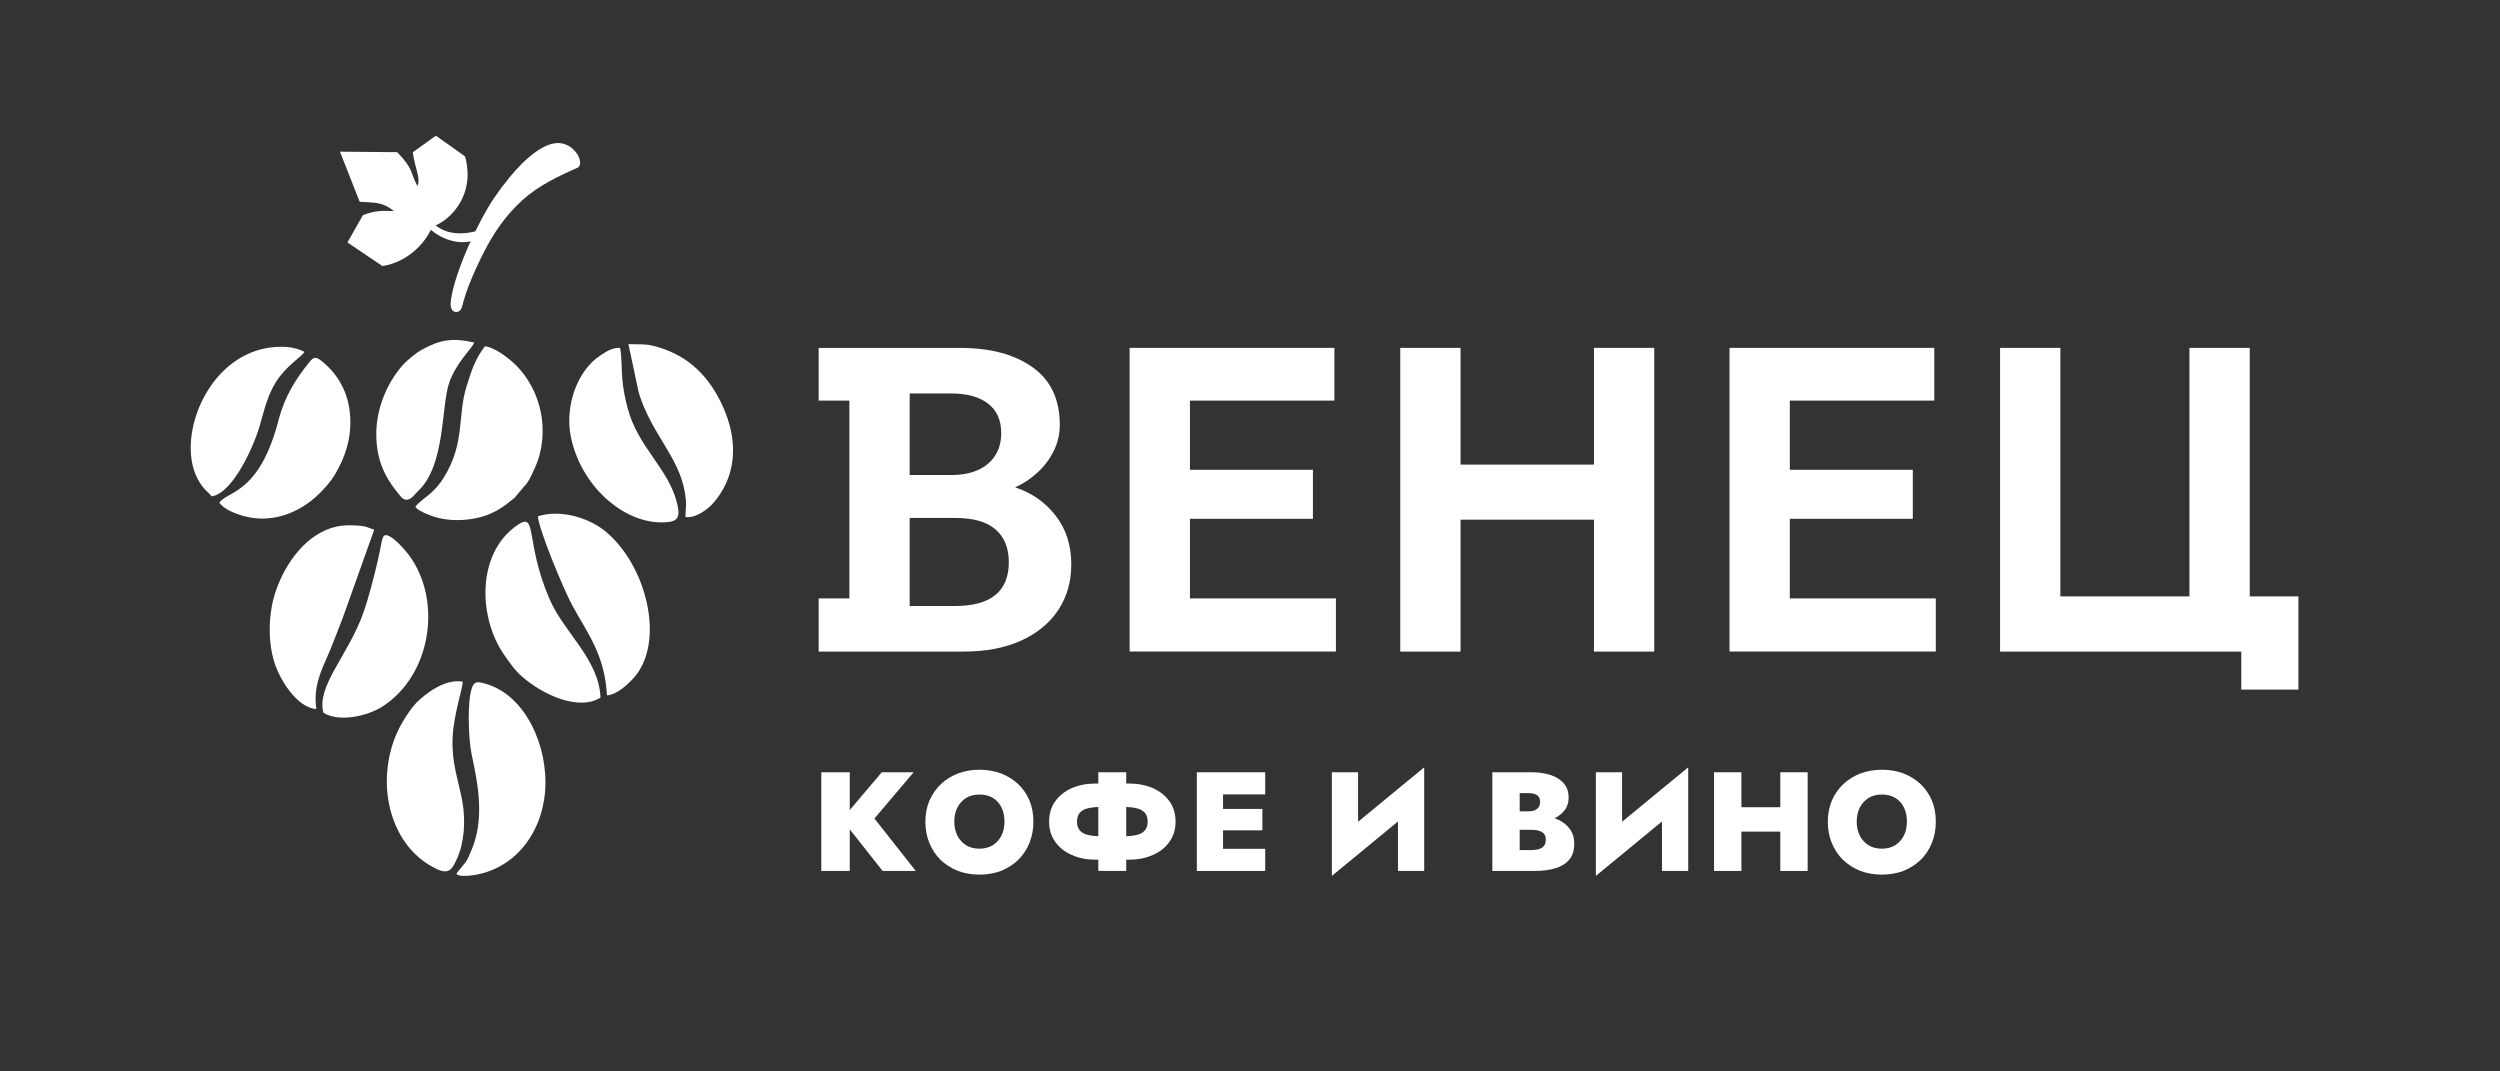 <?xml version="1.0" encoding="UTF-8"?> <svg xmlns="http://www.w3.org/2000/svg" xmlns:xlink="http://www.w3.org/1999/xlink" xmlns:xodm="http://www.corel.com/coreldraw/odm/2003" xml:space="preserve" width="70mm" height="30mm" version="1.1" style="shape-rendering:geometricPrecision; text-rendering:geometricPrecision; image-rendering:optimizeQuality; fill-rule:evenodd; clip-rule:evenodd" viewBox="0 0 7000 3000"><rect x="0" y="0" width="7000" height="3000" fill="#333333" stroke="none"/> <defs> <style type="text/css"> .fil1 {fill:white} .fil0 {fill:white;fill-rule:nonzero} </style> </defs> <g id="Слой_x0020_1">  <path class="fil0" d="M2378.27 1675.6l0 -553.9 -85.98 0 0 -147.58 85.98 0 150.73 0 159.62 0c84.22,0 151.83,18.02 202.65,54.25 50.81,36.24 76.12,89.89 76.12,160.75 0,26.31 -5.67,51.02 -17.21,74.09 -11.54,23.08 -26.92,43.32 -46.16,60.74 -19.23,17.41 -39.88,30.96 -61.74,40.69 46.15,14.98 84.02,41.29 113.37,78.95 29.35,37.65 43.93,83.21 43.93,136.65 0,48.59 -12.15,91.1 -36.44,127.75 -24.3,36.64 -58.92,65.19 -103.86,85.63 -44.94,20.45 -98.39,30.78 -160.33,30.78l-169.95 0 -150.73 0 -85.98 0 0 -148.8 85.98 0zm168.84 21.25l126.32 0c50.62,0 88.48,-10.32 113.58,-30.77 25.11,-20.45 37.65,-51.02 37.65,-91.91 0,-39.68 -12.34,-70.25 -37.05,-91.71 -24.69,-21.46 -62.15,-32.18 -112.35,-32.18l-128.15 0 0 246.57zm0 -366.83l117.22 0c28.34,0 53.04,-4.66 73.89,-13.97 20.85,-9.31 36.84,-22.88 48.18,-40.49 11.34,-17.61 17.01,-38.66 17.01,-63.37 0,-35.62 -12.15,-62.96 -36.64,-81.99 -24.5,-19.03 -59.53,-28.54 -104.87,-28.54l-114.79 0 0 228.36zm615.84 494.38l0 -850.28 573.33 0 0 147.58 -404.48 0 0 193.74 344.35 0 0 137.26 -344.35 0 0 222.9 408.73 0 0 148.8 -577.58 0zm757.76 0l0 -850.28 168.84 0 0 326.75 373.51 0 0 -326.75 168.85 0 0 850.28 -168.85 0 0 -369.27 -373.51 0 0 369.27 -168.84 0zm921.94 0l0 -850.28 573.33 0 0 147.58 -404.49 0 0 193.74 344.36 0 0 137.26 -344.36 0 0 222.9 408.74 0 0 148.8 -577.58 0zm757.55 0l0 -850.28 168.84 0 0 695.81 361.37 0 0 -695.81 168.84 0 0 695.81 136.24 0 0 261 -159.93 0 0 -106.53 -76.52 0 -598.84 0z"></path> <path class="fil1" d="M1210.12 635.49c56.76,-21.1 120.91,-93.88 91.95,-197.62l-81.66 -58 -64.54 46.47c4.9,41.01 24.01,77.92 12.33,93.97 -20.87,-40.29 -9.65,-45.95 -55.94,-94.24l-160.41 -1.4 55.25 140.28c48.7,2.93 64.22,1.15 96.04,26.1 -36.66,-2 -56.57,-0.25 -86.92,11.3l-43.42 76.55 98.09 66c68.4,-10.61 118.46,-60.96 139.23,-109.41z"></path> <path class="fil1" d="M1199.57 609.09c27.01,39.04 72.57,53.7 133.56,38.19l-4.23 25.51c-47.89,16.3 -107.91,-6.22 -142.06,-49.9l12.73 -13.8z"></path> <path class="fil1" d="M1163.02 1419.05c0.39,0.64 1.06,1.37 1.41,1.74 0.35,0.37 1.01,1.23 1.44,1.66l3.08 2.86c8.24,6.7 27.41,14.51 37.43,18.38 51.73,19.97 120.77,14.56 165.92,-5.01 24.82,-10.76 40.5,-22.06 59.55,-37.71 3.48,-2.86 5.56,-4.16 8.67,-6.93l35.96 -42.66c9.46,-14.11 12.78,-23.42 20.68,-40.33 28.92,-61.89 30.62,-143.39 -1.14,-213.46 -14.1,-31.1 -33.98,-58.94 -55.78,-79.22 -18.27,-17 -57.71,-47.97 -83.02,-48.37 -28.82,39.65 -35.89,64.86 -50.68,111.22 -26.5,83.12 -3.15,158.13 -64.06,256.19 -11.16,17.97 -22.67,31.07 -36.98,43.9 -11.72,10.51 -35.22,26.2 -42.48,37.74zm165.03 -459.91c-65.44,-14.74 -97.76,-6.59 -147.92,20.63 -15.02,8.16 -38.97,28.01 -49.83,39.77 -42.86,46.44 -74.72,117.57 -76.57,188.28 -1.95,74.67 22.02,127.22 63.04,175.81 7.31,8.66 13.57,20.06 29.25,13.88 9.47,-3.73 17.2,-15.78 24.32,-22.36 78.1,-72.22 64.11,-240.33 88.25,-305.82 20.78,-56.35 61.81,-92.37 69.46,-110.19z"></path> <path class="fil1" d="M614.24 1407.46c12.35,17.96 43.01,30.82 70.28,38.06 85.36,22.67 167.46,-16.12 220.91,-75.15 19.73,-21.79 26.7,-30.25 42.15,-59.19 26.11,-48.89 39.24,-104.07 30.94,-164.38 -7.72,-56.06 -36.23,-102.83 -77.86,-135.88 -16.23,-12.9 -22.67,-11.48 -34.09,2.65 -37.38,46.25 -69.13,95.33 -86.28,161.57 -51.15,197.66 -132.98,198.78 -162.01,227.39l-2.72 3.2c-0.28,-0.47 -0.94,1.12 -1.32,1.73zm-21.42 -17.65c61.27,-10.04 119.69,-145.44 134.75,-198.88 13.45,-47.73 22.78,-85.77 44.81,-121.03 29.16,-46.68 74.02,-71.81 80,-84.83 -21.61,-10.18 -39.49,-14.11 -65.9,-14.07 -197.1,0.28 -297.45,248.46 -233.1,369.96 16.18,30.54 31.23,37.81 39.44,48.85z"></path> <path class="fil1" d="M1736.14 974.28c-22.27,-1.62 -38.87,10.54 -53.83,20.1 -66.34,42.41 -100.17,141.98 -84.62,224.87 25.87,137.92 148.18,250.17 265.05,243.16 34.77,-2.09 44.6,-12.37 31.24,-60.32 -26.08,-93.63 -108.44,-152.02 -136.58,-259.23 -6.93,-26.39 -12.41,-52.03 -14.95,-81.56 -1.9,-22.19 -1.77,-71.69 -6.31,-87.02zm182.89 473.09c26.85,5.7 62.88,-22.16 74.57,-34.91 66.66,-72.7 73.27,-167.79 37.36,-257.78 -33.77,-84.66 -88.6,-147.98 -172.22,-177.4 -45.96,-16.17 -54.69,-12.26 -99.1,-13.7l28.55 134.56c33.59,113.6 111.65,179.45 129.01,277.97 5.91,33.55 3.39,38.75 1.83,71.26z"></path> <path class="fil1" d="M1699.51 1947.04c27.77,-1.61 58.14,-31 72.43,-46.16 93.85,-99.62 38.95,-321.71 -80.38,-416.02 -39.52,-31.24 -117.49,-60.62 -185.4,-39.28 2.39,37.53 71.97,204.95 96.86,250.63 42.37,77.79 90.38,137.1 96.49,250.83zm-18.01 6.11c-5.44,-109.72 -101.79,-180.04 -143.63,-277.64 -68.27,-159.26 -32.63,-243.74 -88.64,-205.64 -116.39,79.18 -110,261.04 -36.79,364.79 17.27,24.48 27.33,39.75 46.58,57.23 56.79,51.57 160.48,100.55 222.48,61.26z"></path> <path class="fil1" d="M905.63 1995.84c46.27,28.28 125.56,7.02 162.11,-15.65 138.61,-85.96 172.59,-296.37 77.83,-425.22 -11.88,-16.15 -37.52,-44.16 -54.07,-52.96 -23.67,-12.59 -19.73,7.08 -31.93,59.93 -12.06,52.26 -25.97,107.59 -42.15,153.78 -41.35,118.1 -132.29,205.21 -111.79,280.12zm-19.74 -10.59c-8.68,-55.73 9.66,-99.56 27.17,-138.74 16.55,-37.02 32.19,-79.85 47.37,-118.32l87.32 -244.89c-17.19,-5.35 -18.9,-10.12 -48.86,-11.84 -18.88,-1.09 -38.72,-1.07 -56.48,2.89 -83.81,18.69 -141.92,100.63 -169.26,177.77 -20.3,57.27 -25.69,138.64 -4.08,205.13 15.05,46.34 62.84,124.9 116.82,128z"></path> <path class="fil1" d="M1320.52 2111.83c19.74,91.51 35.29,181.12 0.87,265.63 -16.31,40.06 -16.12,33.6 -37.23,60.67 -6.52,8.37 -10.36,9.98 4.51,13.63 4.83,1.19 20.23,0.66 25.5,0.12 121.99,-12.44 202.48,-114.08 212.1,-236.32 9.91,-125.85 -55.44,-270.8 -167.96,-301.39 -17.32,-4.71 -28.13,-7.95 -35.26,7.68 -15.61,34.21 -11.71,147.44 -2.53,189.98zm-25.2 -203.11c-51.97,-9.38 -108.42,37.74 -130.18,59.77 -11.08,11.2 -29.13,37.63 -39.38,55.53 -81.25,141.88 -45.02,341.6 96.25,408.92 36.83,17.55 44.77,-1.46 57.08,-27.61 20.22,-42.97 25.96,-107.15 14.98,-164 -12.7,-65.83 -29.74,-105.36 -26.71,-176.74 2.76,-64.8 30.21,-143.75 27.96,-155.87z"></path> <path class="fil1" d="M1562.34 400.52c-51.54,-0.06 -115.09,67.6 -149.41,113.81 -2.47,3.31 -3.63,3.97 -5.77,6.6l-24.85 35.26c-41.34,60.56 -109.06,203.72 -119.91,285.13 -2.36,17.66 1.56,33.43 16.53,32.19 13.39,-1.12 14.93,-15.43 18.83,-29.77 15.17,-55.78 54.45,-136 78.68,-176.72 15.04,-25.3 32.95,-50.09 51.6,-71.36 45.91,-52.36 89.5,-79.11 150.1,-108.39 10.42,-5.03 21.7,-9.65 32.09,-14.5 6.78,-3.16 11.93,-4.41 13.58,-11.94 4.6,-20.97 -21.93,-60.27 -61.47,-60.31z"></path> <path class="fil0" d="M2299.59 2162.34l0 276.32 79.74 0 0 -276.32 -79.74 0zm169.34 0l-111.71 131.85 114.08 144.47 92.77 0 -115.66 -146.84 109.74 -129.48 -89.22 0z"></path> <path id="_1" class="fil0" d="M2672.02 2300.5c0,-15 3.16,-28.42 8.69,-39.47 5.92,-11.45 14.21,-20.13 24.47,-26.85 10.66,-6.31 22.9,-9.47 37.11,-9.47 15,0 27.63,3.16 37.89,9.47 10.66,6.72 18.55,15.4 24.08,26.85 5.53,11.05 8.29,24.47 8.29,39.47 0,15 -2.76,28.03 -8.68,39.48 -5.92,11.44 -13.82,20.13 -24.48,26.84 -10.26,6.31 -22.89,9.47 -37.1,9.47 -14.21,0 -26.45,-3.16 -37.11,-9.47 -10.26,-6.71 -18.55,-15.4 -24.47,-26.84 -5.53,-11.45 -8.69,-24.48 -8.69,-39.48zm-80.92 0c0,21.71 3.55,41.45 11.05,59.61 7.5,18.15 17.77,33.94 31.19,47.37 13.81,13.02 29.6,23.29 48.16,30.79 18.55,7.1 38.68,10.65 60.79,10.65 22.1,0 42.63,-3.55 61.18,-10.65 18.16,-7.5 34.34,-17.77 47.77,-30.79 13.42,-13.43 24.07,-29.22 31.18,-47.37 7.5,-18.16 11.05,-37.9 11.05,-59.61 0,-21.71 -3.55,-41.45 -11.05,-59.21 -7.5,-17.76 -18.16,-33.16 -31.97,-46.18 -13.43,-12.64 -29.61,-22.5 -47.77,-29.61 -18.55,-6.71 -38.68,-10.26 -60.39,-10.26 -21.32,0 -41.06,3.55 -59.61,10.26 -18.16,7.11 -34.34,16.97 -47.76,29.61 -13.82,13.02 -24.48,28.42 -32.37,46.18 -7.5,17.76 -11.45,37.5 -11.45,59.21z"></path> <path id="_2" class="fil0" d="M3075.25 2162.34l0 276.32 78.16 0 0 -276.32 -78.16 0zm138.16 138.16c0,10.66 -2.76,18.95 -8.29,25.26 -5.52,5.93 -13.02,10.27 -23.29,12.24 -9.86,2.37 -21.71,3.55 -35.92,3.55l-63.16 0c-13.81,0 -25.65,-1.18 -35.52,-3.55 -10.27,-1.97 -17.77,-6.31 -23.29,-12.24 -5.53,-6.31 -8.29,-14.6 -8.29,-25.26 0,-11.05 2.76,-19.34 8.29,-25.26 5.52,-5.92 13.02,-10.27 23.29,-12.24 9.87,-2.37 21.71,-3.55 35.52,-3.55l63.16 0c14.21,0 26.06,1.18 35.92,3.55 10.27,1.97 17.77,6.32 23.29,12.24 5.53,5.92 8.29,14.21 8.29,25.26zm78.16 0c0,-22.5 -5.92,-41.45 -17.37,-57.24 -11.44,-15.79 -26.84,-28.02 -46.58,-36.71 -19.73,-8.29 -41.44,-12.63 -65.52,-12.63l-95.14 0c-24.07,0 -46.18,4.34 -65.52,12.63 -19.74,8.69 -35.13,20.92 -46.58,36.71 -11.45,15.79 -17.37,34.74 -17.37,57.24 0,22.11 5.92,41.05 17.37,56.84 11.45,16.19 26.84,28.42 46.58,36.71 19.34,8.69 41.45,13.03 65.52,13.03l95.14 0c24.08,0 45.79,-4.34 65.52,-13.03 19.74,-8.29 35.14,-20.52 46.58,-36.71 11.45,-15.79 17.37,-34.73 17.37,-56.84z"></path> <path id="_3" class="fil0" d="M3403.22 2438.66l139.34 0 0 -61.97 -139.34 0 0 61.97zm0 -214.34l139.34 0 0 -61.98 -139.34 0 0 61.98zm0 100.65l131.45 0 0 -60 -131.45 0 0 60zm-52.11 -162.63l0 276.32 73.42 0 0 -276.32 -73.42 0z"></path> <path id="_4" class="fil0" d="M4235.38 2303.66l54.08 0c19.74,0 37.11,-2.76 52.9,-8.29 15.39,-5.13 27.24,-13.42 36.31,-24.08 9.08,-10.26 13.43,-23.29 13.43,-38.29 0,-15.79 -4.35,-28.82 -13.43,-39.47 -9.07,-10.27 -20.92,-18.16 -36.31,-23.29 -15.79,-5.13 -33.16,-7.9 -52.9,-7.9l-110.92 0 0 276.32 118.03 0c23.29,0 43.03,-2.76 59.6,-7.89 16.58,-5.14 29.61,-13.43 38.29,-24.48 9.08,-11.05 13.43,-26.05 13.43,-44.6 0,-14.21 -3.16,-26.45 -9.87,-36.72 -6.32,-9.86 -15,-18.15 -25.66,-24.86 -11.05,-6.32 -22.9,-11.06 -35.92,-14.21 -13.03,-2.77 -26.45,-4.35 -39.87,-4.35l-61.19 0 0 41.85 51.71 0c5.53,0 11.06,0.39 15.79,1.18 5.14,0.79 9.48,2.37 13.03,4.34 3.95,1.98 7.11,4.74 9.08,8.29 2.37,3.55 3.16,7.9 3.16,13.03 0,8.29 -1.58,14.6 -5.53,18.55 -3.55,4.34 -8.68,7.5 -15,9.08 -6.31,1.58 -13.03,2.37 -20.53,2.37l-31.97 0 0 -159.48 24.87 0c10.66,0 18.55,1.98 24.08,5.92 5.52,3.95 8.29,10.27 8.29,18.56 0,5.52 -1.19,10.26 -3.55,14.21 -2.77,3.95 -6.32,6.71 -11.06,9.08 -4.73,1.97 -10.66,3.15 -17.76,3.15l-44.61 0 0 31.98z"></path> <path id="_5" class="fil0" d="M4724.99 2241.29l1.98 -92.76 -256.59 211.18 -1.97 92.77 256.58 -211.19zm-183.16 -78.95l-73.42 0 0 290.14 73.42 -72.24 0 -217.9zm185.14 -13.81l-73.43 75.39 0 214.74 73.43 0 0 -290.13z"></path> <path id="_6" class="fil0" d="M4817.88 2328.53l215.14 0 0 -68.29 -215.14 0 0 68.29zm166.98 -166.19l0 276.32 76.58 0 0 -276.32 -76.58 0zm-185.53 0l0 276.32 76.58 0 0 -276.32 -76.58 0z"></path> <path id="_7" class="fil0" d="M5198.8 2300.5c0,-15 3.16,-28.42 8.69,-39.47 5.92,-11.45 14.21,-20.13 24.47,-26.85 10.66,-6.31 22.9,-9.47 37.11,-9.47 15,0 27.63,3.16 37.89,9.47 10.66,6.72 18.55,15.4 24.08,26.85 5.53,11.05 8.29,24.47 8.29,39.47 0,15 -2.76,28.03 -8.68,39.48 -5.92,11.44 -13.82,20.13 -24.48,26.84 -10.26,6.31 -22.89,9.47 -37.1,9.47 -14.21,0 -26.45,-3.16 -37.11,-9.47 -10.26,-6.71 -18.55,-15.4 -24.47,-26.84 -5.53,-11.45 -8.69,-24.48 -8.69,-39.48zm-80.92 0c0,21.71 3.55,41.45 11.05,59.61 7.5,18.15 17.77,33.94 31.19,47.37 13.81,13.02 29.6,23.29 48.16,30.79 18.55,7.1 38.68,10.65 60.79,10.65 22.1,0 42.63,-3.55 61.18,-10.65 18.16,-7.5 34.34,-17.77 47.77,-30.79 13.42,-13.43 24.07,-29.22 31.18,-47.37 7.5,-18.16 11.05,-37.9 11.05,-59.61 0,-21.71 -3.55,-41.45 -11.05,-59.21 -7.5,-17.76 -18.16,-33.16 -31.97,-46.18 -13.43,-12.64 -29.61,-22.5 -47.77,-29.61 -18.55,-6.71 -38.68,-10.26 -60.39,-10.26 -21.32,0 -41.06,3.55 -59.61,10.26 -18.16,7.11 -34.34,16.97 -47.76,29.61 -13.82,13.02 -24.48,28.42 -32.37,46.18 -7.5,17.76 -11.45,37.5 -11.45,59.21z"></path> <path id="_8" class="fil0" d="M3985.78 2241.29l1.98 -92.76 -256.59 211.18 -1.97 92.77 256.58 -211.19zm-183.16 -78.95l-73.42 0 0 290.14 73.42 -72.24 0 -217.9zm185.14 -13.81l-73.43 75.39 0 214.74 73.43 0 0 -290.13z"></path> </g> </svg> 